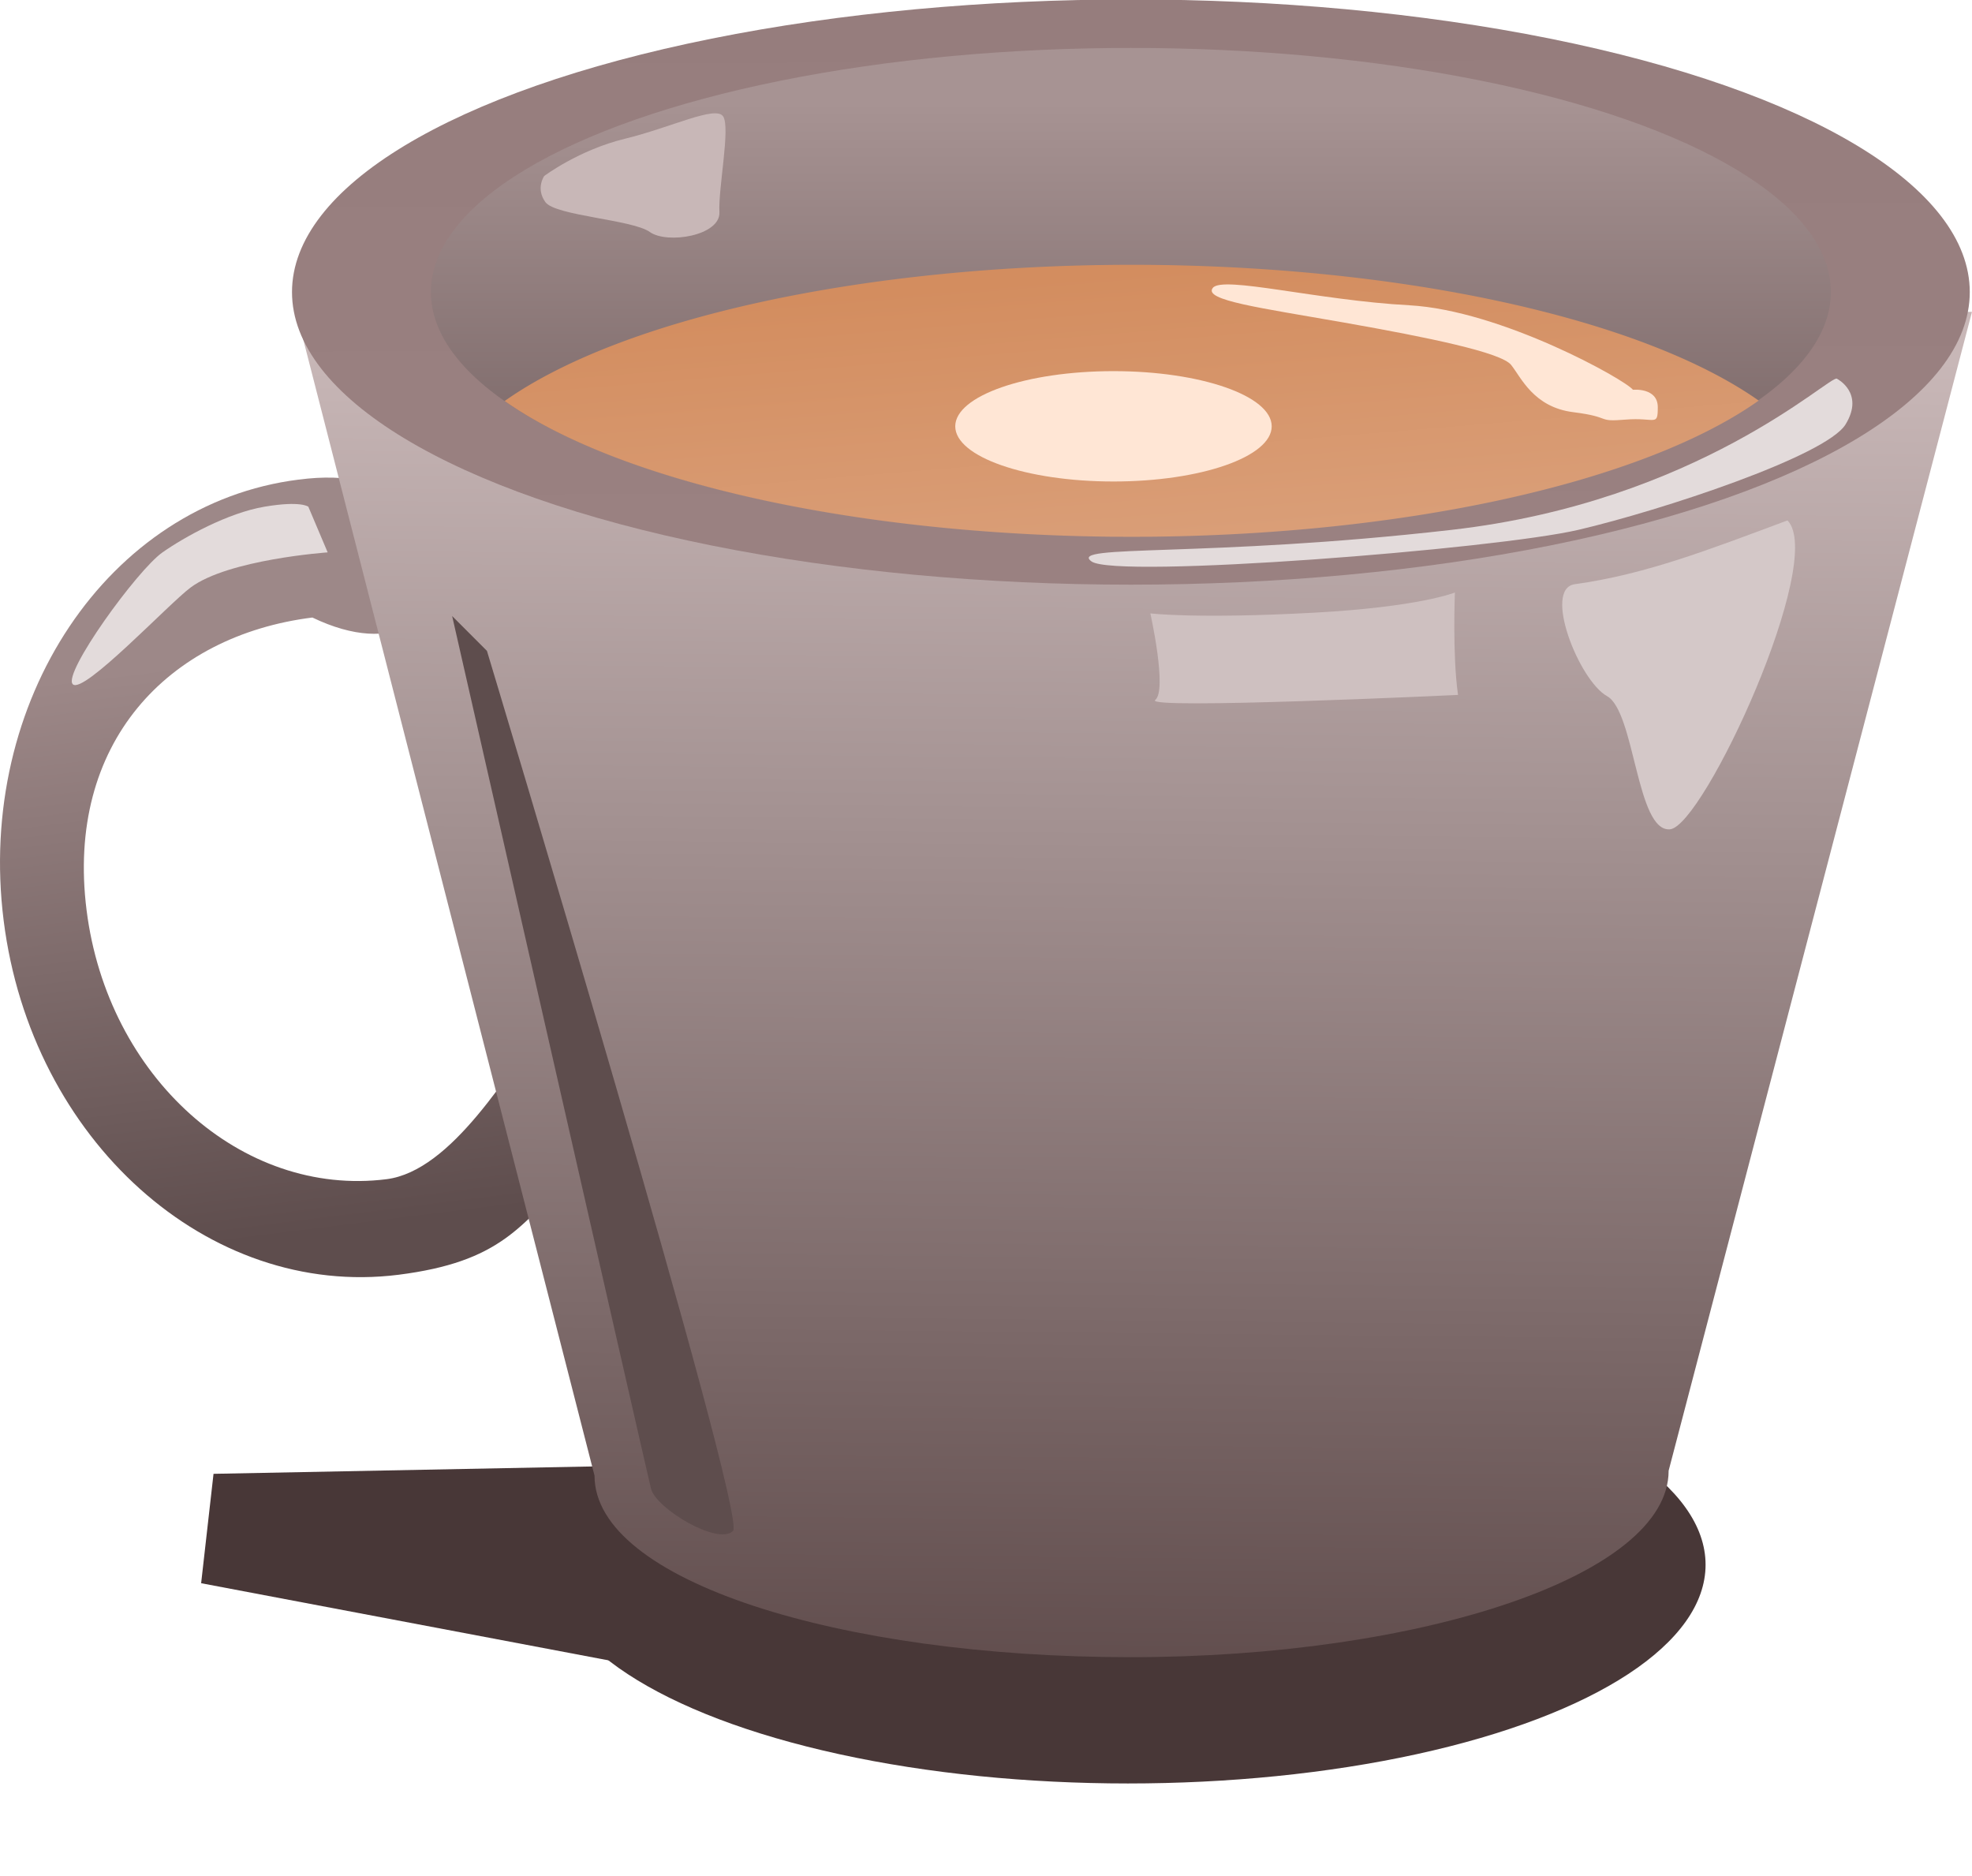 <?xml version="1.0" encoding="UTF-8"?>
<svg width="117.25mm" height="111.52mm" version="1.1" viewBox="0 0 117.25 111.52" xmlns="http://www.w3.org/2000/svg" xmlns:xlink="http://www.w3.org/1999/xlink">
<defs>
<linearGradient id="e" x1="342.69" x2="341.18" y1="268.18" y2="416.68" gradientTransform="matrix(.585 0 0 .585 -105.44 -104.96)" gradientUnits="userSpaceOnUse">
<stop stop-color="#c8b7b7" offset="0"/>
<stop stop-color="#564242" offset="1"/>
</linearGradient>
<linearGradient id="d" x1="90.938" x2="90.938" y1="64.275" y2="78.975" gradientUnits="userSpaceOnUse">
<stop stop-color="#a79393" offset="0"/>
<stop stop-color="#655252" offset="1"/>
</linearGradient>
<linearGradient id="c" x1="93.478" x2="93.544" y1="61.268" y2="80.445" gradientUnits="userSpaceOnUse">
<stop stop-color="#967d7d" offset="0"/>
<stop stop-color="#9b8282" offset="1"/>
</linearGradient>
<linearGradient id="b" x1="63.689" x2="63.689" y1="79.286" y2="98.657" gradientTransform="matrix(1.596 -.201 .222 1.769 -69.375 -58.334)" gradientUnits="userSpaceOnUse">
<stop stop-color="#9d8888" offset="0"/>
<stop stop-color="#5e4d4d" offset="1"/>
</linearGradient>
<filter id="o" x="-.032" y="-.093" width="1.065" height="1.186" color-interpolation-filters="sRGB">
<feGaussianBlur stdDeviation="0.115"/>
</filter>
<linearGradient id="a" x1="352.8" x2="355.83" y1="259.6" y2="296.21" gradientTransform="matrix(.585 0 0 .585 -105.44 -105.17)" gradientUnits="userSpaceOnUse">
<stop stop-color="#d38d5f" offset="0"/>
<stop stop-color="#dca480" offset="1"/>
</linearGradient>
<filter id="n" x="-.073" y="-.209" width="1.146" height="1.419" color-interpolation-filters="sRGB">
<feGaussianBlur stdDeviation="1.026"/>
</filter>
<filter id="m" x="-.112" y="-.4" width="1.224" height="1.8" color-interpolation-filters="sRGB">
<feGaussianBlur stdDeviation="0.612"/>
</filter>
<filter id="l" x="-.043" y="-.128" width="1.087" height="1.256" color-interpolation-filters="sRGB">
<feGaussianBlur stdDeviation="0.159"/>
</filter>
<filter id="k" x="-.069" y="-.053" width="1.139" height="1.106" color-interpolation-filters="sRGB">
<feGaussianBlur stdDeviation="0.227"/>
</filter>
<filter id="j" x="-.05" y="-.075" width="1.1" height="1.149" color-interpolation-filters="sRGB">
<feGaussianBlur stdDeviation="0.104"/>
</filter>
<filter id="i" x="-.037" y="-.152" width="1.075" height="1.303" color-interpolation-filters="sRGB">
<feGaussianBlur stdDeviation="0.32"/>
</filter>
<filter id="h" x="-.041" y="-.058" width="1.081" height="1.117" color-interpolation-filters="sRGB">
<feGaussianBlur stdDeviation="0.117"/>
</filter>
<filter id="g" x="-.03" y="-.098" width="1.06" height="1.195" color-interpolation-filters="sRGB">
<feGaussianBlur stdDeviation="0.149"/>
</filter>
<filter id="f" x="-.118" y="-.036" width="1.235" height="1.072" color-interpolation-filters="sRGB">
<feGaussianBlur stdDeviation="0.371"/>
</filter>
</defs>
<g transform="translate(-28.334 -30.977)">
<g transform="matrix(2.212 0 0 2.212 -105.44 -105.17)" fill="#483737" stroke-width=".452">
<path d="m66.216 101.16 13.698-0.267-0.267 5.813-13.764-2.606z" filter="url(#m)"/>
<ellipse transform="matrix(.921 0 0 1 8.292 -.067)" cx="89.58" cy="103.67" rx="16.858" ry="5.879" filter="url(#n)"/>
</g>
<path d="m46.087 59.49c-11.325 1.423-19.176 13.159-17.536 26.212 1.64 13.054 12.151 22.482 23.476 21.06 6.045-0.768 7.315-2.872 10.398-6.131l-1.368-9.297c-2.486 3.385-5.858 9.251-9.743 9.747-8.603 1.081-16.587-6.081-17.833-15.997-1.246-9.915 4.823-16.315 13.426-17.395 9.962 4.781 10.965-9.788-0.819-8.197z" fill="url(#b)"/>
<path d="m45.943 49.518 17.74 69.187c-7e-6 6.246 14.585 10.792 31.858 10.792 17.274 0 32.006-4.842 32.006-11.088l18.036-68.89z" fill="url(#e)"/>
<path d="m63.683 118.5" fill="none" stroke="#000" stroke-width=".265px"/>
<g transform="matrix(2.225 0 0 2.225 -106.69 -105.97)" stroke-width=".449">
<ellipse cx="90.905" cy="69.353" rx="22.417" ry="7.818" fill="url(#c)"/>
<ellipse cx="90.905" cy="69.353" rx="18.705" ry="6.523" fill="url(#d)"/>
</g>
<path d="m95.621 46.719a41.628 14.517 0 0 0-37.281 8.098 41.628 14.517 0 0 0 37.281 8.074 41.628 14.517 0 0 0 37.281-8.098 41.628 14.517 0 0 0-37.281-8.074z" fill="url(#a)"/>
<ellipse transform="matrix(2.212 0 0 2.212 -105.44 -105.17)" cx="90.406" cy="73.007" rx="4.253" ry="1.483" fill="#ffe6d5" filter="url(#o)"/>
<path transform="matrix(1.76 0 0 1.783 -57.81 -74.563)" d="m109.33 76.545c-2.706 0.996-4.806 1.801-7.182 2.126-1.091 0.149 0.142 3.213 1.087 3.732 0.945 0.52 0.992 4.536 2.126 4.441 1.134-0.095 5.292-8.977 3.969-10.3z" fill="#d4c8c8" filter="url(#k)"/>
<path transform="matrix(2.165 -.455 -.455 -2.165 -64.294 288.21)" d="m99.396 78.843c0.07 1.081 0.484 2.711 0.484 2.711s-0.999-0.187-3.815 0.247c-3.134 0.483-4.311 0.887-4.311 0.887s0.027-2.116-0.351-2.305c-0.378-0.189 7.993-1.54 7.993-1.54z" fill="#cec0c0" filter="url(#l)"/>
<path transform="matrix(2.212 0 0 2.212 -105.44 -105.17)" d="m75.103 66.28s0.935-0.702 2.172-1.002c1.236-0.301 2.439-0.902 2.639-0.601 0.2 0.301-0.134 1.938-0.1 2.572 0.033 0.635-1.403 0.869-1.871 0.535-0.468-0.334-2.539-0.434-2.806-0.802-0.267-0.367-0.033-0.702-0.033-0.702z" fill="#c8b7b7" filter="url(#j)"/>
<path transform="matrix(2.212 0 0 2.212 -105.44 -105.17)" d="m109.85 71.726c-0.189-0.094-3.732 3.307-10.347 4.063-6.615 0.756-10.347 0.378-9.686 0.85 0.661 0.472 10.867-0.331 13.087-0.85 2.221-0.52 6.662-1.984 7.181-2.835 0.52-0.85-0.236-1.228-0.236-1.228z" fill="#e3dbdb" filter="url(#i)"/>
<path transform="matrix(2.212 0 0 2.212 -105.44 -105.17)" d="m68.764 75.167 0.52 1.228s-2.67 0.186-3.685 0.945c-0.598 0.447-2.882 2.882-3.166 2.599-0.283-0.283 1.729-3.065 2.41-3.543 0.59-0.414 1.756-1.061 2.74-1.228s1.181 0 1.181 0z" fill="#e3dbdb" filter="url(#h)"/>
<path transform="matrix(2.212 0 0 2.212 -105.44 -105.17)" d="m104.37 72.026c-0.2-0.267-3.541-2.138-6.014-2.272-2.472-0.134-5.011-0.802-5.279-0.468-0.267 0.334 1.27 0.535 3.541 0.935 2.272 0.401 4.21 0.802 4.477 1.136 0.267 0.334 0.601 1.136 1.67 1.27 1.069 0.134 0.601 0.267 1.403 0.2 0.802-0.067 0.869 0.2 0.869-0.334 0-0.535-0.668-0.468-0.668-0.468z" fill="#ffe6d5" filter="url(#g)"/>
<path transform="matrix(2.212 0 0 2.212 -105.44 -105.17)" d="m72.63 78.106s5.212 22.918 5.345 23.453c0.134 0.535 1.804 1.537 2.205 1.136 0.401-0.401-6.615-23.653-6.615-23.653z" fill="#5e4d4d" filter="url(#f)"/>
</g>
</svg>
